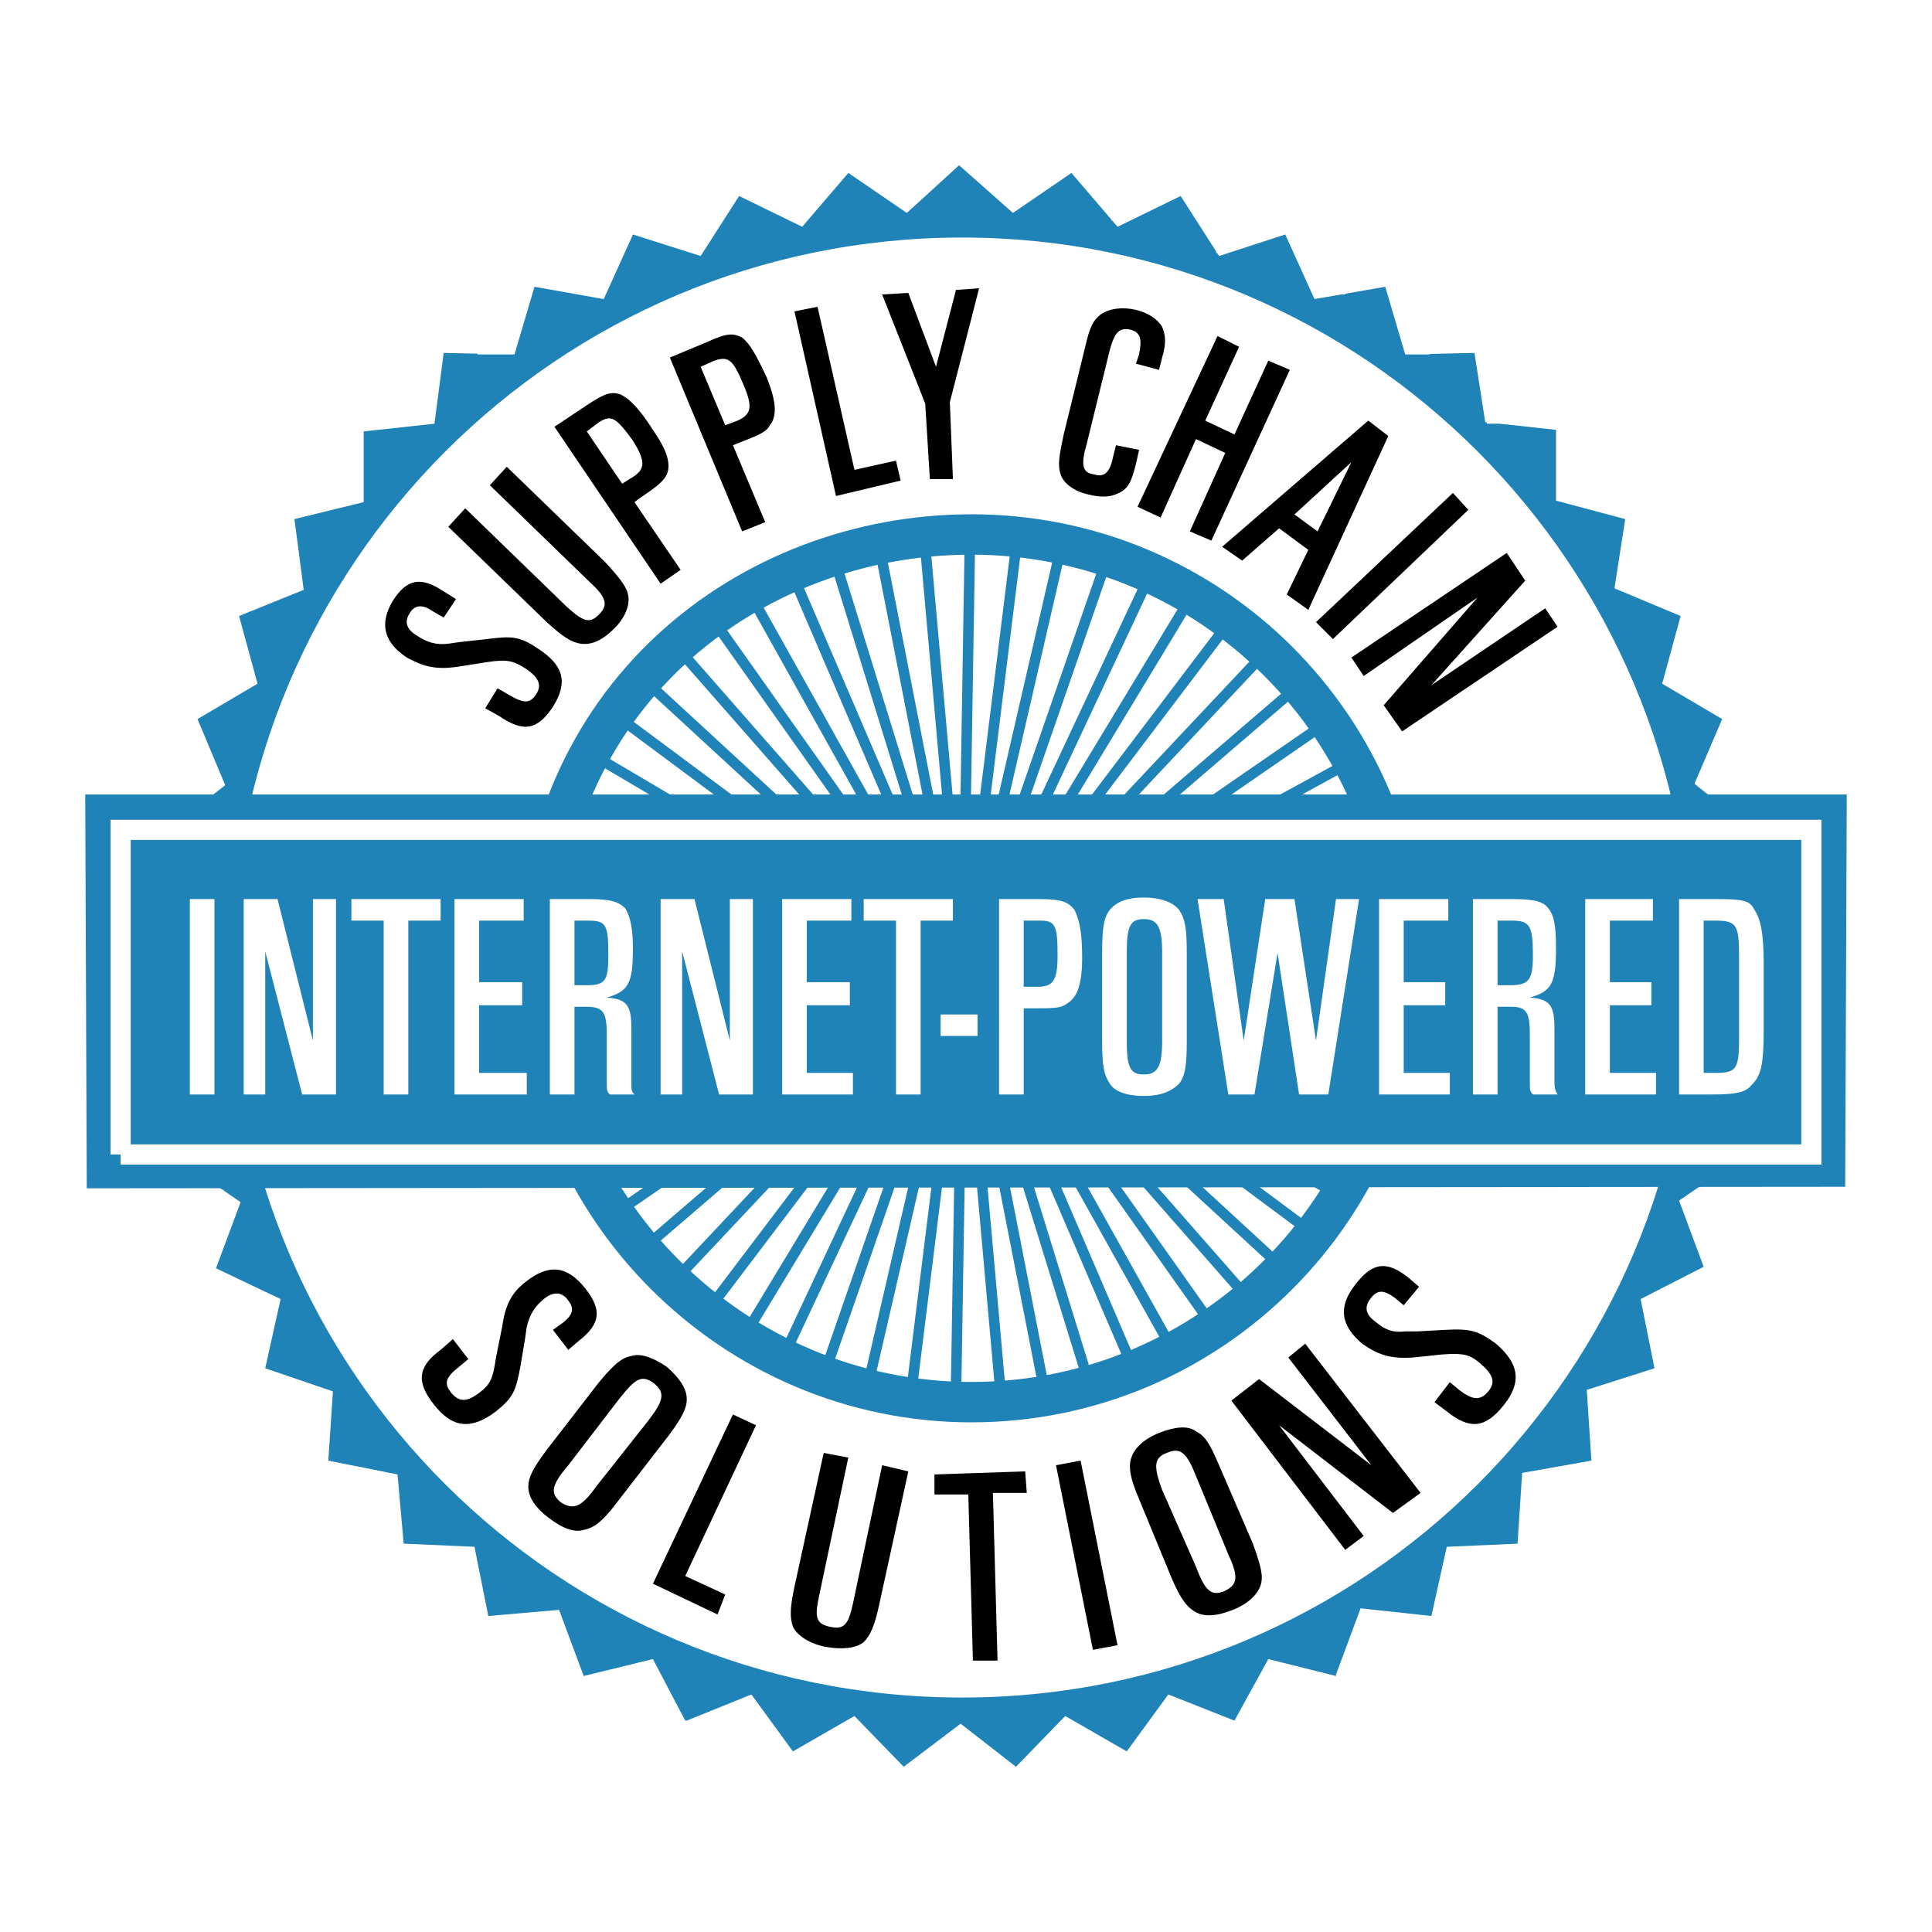 <svg xmlns="http://www.w3.org/2000/svg" width="2500" height="2500" viewBox="0 0 192.756 192.756"><path fill-rule="evenodd" clip-rule="evenodd" fill="#fff" d="M0 0h192.756v192.756H0V0z"/><path d="M95.994 139.434c-22.962 0-41.632-17.873-42.906-40.369h85.658c-1.273 22.496-19.937 40.369-42.752 40.369z" fill-rule="evenodd" clip-rule="evenodd" fill="#fff"/><path d="M53.162 100.139a43.399 43.399 0 0 1-.146-3.53c0-23.638 19.187-42.978 42.978-42.978 23.639 0 42.824 19.34 42.824 42.978 0 1.188-.053 2.366-.146 3.53h-85.51z" fill-rule="evenodd" clip-rule="evenodd" fill="#fff"/><path d="M134.367 114.566L57.161 79.417m75.21 39.142L59.31 75.426m70.606 46.816l-68.15-50.653M127 125.619L64.682 68.212m59.093 60.476l-55.87-63.699m52.495 66.462L71.436 62.226m45.126 71.68L75.119 59.771m37.606 75.977L79.264 57.775m29.164 79.508L83.408 56.24m20.721 82.117l-16.27-83.192m11.973 83.808l-7.521-84.421m3.069 84.573l1.381-84.727m-5.832 84.42l10.438-84.113m-14.736 83.346l19.033-82.579m-23.331 81.35L110.115 56.7m-31.926 78.589l36.071-76.9m-39.908 74.75l43.898-72.601m-47.582 70.146l51.266-67.69m-54.642 64.774l58.173-61.858m-61.244 58.635l64.314-55.258m-67.077 51.727l69.838-48.197m-72.14 44.513L133.6 76.654m4.605 20.723l-84.881-.461m84.574 4.912L53.63 92.311m83.501 13.968l-82.886-18.42m81.657 22.563l-80.43-26.86m1.842 29.778l78.281-32.695m-79.816 28.55l81.352-24.252m-82.426 19.953l83.5-15.656m-83.96 11.205l84.574-6.6" fill="none" stroke="#1f83b8" stroke-width="1.047" stroke-miterlimit="2.613"/><path d="M175.656 93.692l-4.758-5.065 3.684-5.986-5.145-4.144h-.074l.02-.044-.326-.263 2.764-6.447-5.986-3.53 1.842-6.754-6.602-2.763 1.074-6.907-6.906-1.842v-7.061l-5.648-.614h-1.258v-.136l-.154-.017-1.074-6.907-4.451.1v.054h-2.303v-.003l-.154.003-1.994-6.754-3.992.695v.073h-.42l-2.648.46-2.916-6.446-6.602 2.148-.197-.307h-.109v-.172l-3.529-5.507-6.295 3.07-.525-.614h-.088v-.102l-3.99-4.656-5.834 3.991-5.372-4.758-5.218 4.758-.449-.307h-.012v-.008l-5.373-3.676-4.604 5.373-6.293-3.07-3.837 5.986-6.754-2.148-2.917 6.446-.863-.153h-.06v-.011l-5.986-1.064-1.996 6.754h-3.684v-.081l-3.377-.073-.921 7.061-7.061.768V50.1l-6.907 1.688.921 7.061-6.447 2.609 1.842 6.754-.181.107.027.046h-.107l-5.726 3.377 2.763 6.6-5.525 4.298 3.684 5.986-4.758 5.065 4.451 5.525-4.145 5.68 5.219 4.758-3.223 6.295 4.038 2.762h.106v.072l1.688 1.156-2.456 6.6 6.447 3.07-1.535 6.906 6.754 2.303-.46 6.908 6.907 1.381.614 6.906 7.061.309 1.381 6.906 7.061-.613 2.456 6.6 5.525-1.352v-.029h.126l1.256-.309 3.223 6.141h.154l6.446-2.609 4.145 5.68 6.139-3.531 4.912 5.066 5.679-4.299 5.526 4.299 4.912-5.066 6.139 3.531 4.145-5.68 6.6 2.609 1.842-3.35v-.027h.016l1.52-2.764 1.229.309 5.525 1.381v-.154l2.455-6.6 7.061.768 1.535-6.906 7.061-.309.154-2.354v-.256h.016l.291-4.451 6.908-1.227-.461-7.061 6.754-2.15-1.383-6.906 6.293-3.223-2.455-6.602 5.832-3.99-3.223-6.141 5.219-4.758-4.145-5.832 4.45-5.371zm-7.98-32.234zm-12.434-18.572zm-48.349-25.633zm-11.206-.767zm-11.051.767zm74.137 128.474zm-62.779 23.636c-40.368 0-72.909-32.541-72.909-72.755 0-40.215 32.541-72.909 72.909-72.909 40.215 0 72.756 32.694 72.756 72.909 0 40.214-32.541 72.755-72.756 72.755z" fill-rule="evenodd" clip-rule="evenodd" fill="#1f83b8"/><path d="M96.608 53.017c24.099 0 43.746 19.647 43.746 43.745 0 24.252-19.646 43.898-43.746 43.898-24.251 0-43.898-19.646-43.898-43.898-.001-24.098 19.647-43.745 43.898-43.745" fill="none" stroke="#f4f4f4" stroke-width="1.006" stroke-miterlimit="2.613"/><path d="M96.916 139.893c23.944 0 43.284-19.492 43.284-43.284 0-23.945-19.34-43.285-43.284-43.285-22.257 0-43.285 16.27-43.285 43.285-.001 23.791 19.493 43.284 43.285 43.284" fill="none" stroke="#1f83b8" stroke-width="4.029" stroke-miterlimit="2.613"/><path d="M46.724 135.596l-.921.768c-1.382 1.074-1.535 1.688-.768 2.609.768.92 1.535.92 2.763 0 1.228-.922 1.381-1.535 1.688-3.531l.614-3.07c.307-2.148.921-3.375 2.303-4.451 2.302-1.842 4.144-1.688 5.986.615 1.688 2.148 1.534 3.529-.614 5.219l-1.075.92-1.535-1.994 1.074-.768c.921-.768 1.075-1.383.46-2.15-.614-.92-1.535-.92-2.456-.152s-1.382 1.535-1.688 2.762l-.153 1.076-.461 2.762c-.46 2.609-.767 3.225-2.456 4.605-2.456 1.842-4.298 1.688-6.14-.615-1.842-2.301-1.688-3.836.614-5.525l1.228-1.074 1.537 1.994zM61.766 139.586c1.688-2.148 2.302-2.455 3.53-1.535 1.075.922.921 1.689-.614 3.684l-5.219 6.602c-1.535 2.148-2.303 2.301-3.53 1.535-1.075-.922-.921-1.689.767-3.686l5.066-6.6zm4.911 3.684c1.381-1.842 1.842-2.762 1.842-3.684 0-1.074-.768-2.148-1.996-3.223-1.381-.922-2.609-1.381-3.53-1.074-.921.152-1.688.768-3.224 2.609l-5.219 6.752c-1.381 1.844-1.842 2.764-1.842 3.686 0 1.074.768 2.148 1.996 3.068 1.381 1.074 2.609 1.535 3.53 1.229.921-.154 1.842-.768 3.223-2.609l5.22-6.754zM73.124 141.121l2.302 1.074-7.06 15.043 3.991 1.842-.768 1.994-6.446-3.068 7.981-16.885zM84.636 145.418l-2.917 13.814c-.46 2.15-.307 2.764 1.075 3.07 1.381.307 1.841-.154 2.302-2.303l2.917-13.814 2.609.615-2.917 13.354c-.46 2.148-.921 3.07-1.535 3.684-.768.613-2.149.768-3.837.461-1.535-.307-2.763-1.074-3.223-1.996-.307-.92-.307-1.842.153-3.99l2.917-13.354 2.456.459zM96.608 149.104h-3.377v-1.997l9.056-.306.154 2.148h-3.377l.461 16.731h-2.457l-.46-16.576zM105.357 146.186l2.455-.459 3.684 18.418-2.455.46-3.684-18.419zM115.947 148.643c-.92-2.457-.766-3.225.461-3.684 1.383-.615 1.996 0 2.916 2.301l3.225 7.828c1.074 2.303.92 3.07-.461 3.686-1.229.459-1.842 0-2.764-2.457l-3.377-7.674zm5.68-2.457c-.92-2.148-1.381-2.916-2.303-3.377-.766-.613-2.148-.459-3.684.154s-2.455 1.535-2.762 2.455c-.307.922-.154 1.996.768 4.145l3.223 7.828c.922 2.148 1.535 2.918 2.303 3.377.92.615 2.303.461 3.838-.152 1.533-.615 2.455-1.535 2.762-2.457.307-.92 0-1.994-.768-4.145l-3.377-7.828zM122.855 139.74l2.764-2.15 11.203 8.596-8.287-10.745 1.688-1.38 11.511 14.888-2.761 1.996-11.36-8.75 8.444 11.051-1.844 1.383-11.358-14.889zM144.65 137.898l.922.768c1.381 1.074 2.148 1.074 2.916.152.768-.92.461-1.688-.768-2.762-1.074-.922-1.688-1.074-3.838-.922l-2.916.307c-2.301.154-3.529-.307-5.064-1.381-2.148-1.842-2.455-3.684-.613-5.986 1.688-2.148 3.068-2.303 5.219-.613l1.074.92-1.535 1.842-.922-.768c-1.074-.768-1.688-.768-2.303 0-.766.922-.613 1.689.461 2.457.922.768 1.689 1.074 2.916.92h1.229l2.764-.152c2.609-.154 3.377.152 5.064 1.381 2.303 1.996 2.609 3.838.768 6.139-1.842 2.303-3.377 2.457-5.68.615l-1.227-.922 1.533-1.995zM49.64 68.673l1.075.614c1.535.921 2.148.921 2.763 0s.307-1.688-1.074-2.609c-1.228-.768-1.842-.921-3.837-.614l-2.917.46c-2.148.307-3.377 0-5.065-.921-2.302-1.535-2.763-3.377-1.381-5.679 1.381-2.149 2.763-2.456 5.065-.921l1.228.768-1.228 1.842-1.074-.614c-1.075-.768-1.842-.614-2.303.153-.614.921-.307 1.688.768 2.302.921.614 1.842.921 3.07.768l1.075-.154 2.763-.307c2.456-.307 3.223-.307 5.065.921 2.609 1.688 3.07 3.377 1.535 5.833-1.535 2.302-2.917 2.609-5.372.921l-1.382-.768 1.226-1.995zM46.417 50.714l10.13 9.823c1.688 1.535 2.302 1.688 3.223.768s.768-1.688-.921-3.224l-9.977-9.67 1.689-1.842 9.823 9.517c1.535 1.688 2.149 2.456 2.302 3.377.154.921-.307 2.149-1.381 3.223-1.228 1.228-2.303 1.688-3.377 1.535-.921-.154-1.688-.614-3.377-2.149l-9.823-9.517 1.689-1.841zM62.073 48.258l-3.53-5.219 1.228-.921c1.229-.767 1.688-.46 3.377 1.842 1.228 1.996 1.228 2.763.153 3.53l-1.228.768zm3.837 9.977l1.996-1.381L63.3 50.1l.614-.46c1.842-1.229 2.302-1.689 2.609-2.303.46-1.074 0-2.456-1.381-4.451-1.382-2.149-2.302-3.07-3.223-3.53-.921-.307-1.535-.153-3.377 1.074l-3.224 2.149L65.91 58.235zM72.357 42.426l-2.456-5.833 1.381-.614c1.382-.46 1.842-.153 2.917 2.456.921 2.148.768 2.917-.614 3.53l-1.228.461zm1.688 10.591l2.302-.921-3.223-7.675.767-.307c1.996-.767 2.61-1.074 2.917-1.688.767-.921.614-2.456-.307-4.758-1.075-2.302-1.689-3.377-2.456-3.991-.921-.46-1.535-.46-3.53.461l-3.684 1.535 7.214 17.344zM79.264 31.067l2.302-.46 3.684 16.27 4.144-.921.461 1.995-6.447 1.535-4.144-18.419zM92.311 40.277l-4.298-10.898 2.609-.154 2.763 7.368 1.995-7.675 2.304-.153-2.918 11.359.307 7.674h-2.302l-.46-7.521zM113.646 44.882l-.307 1.381c-.461 1.842-.768 2.456-1.689 2.916-.92.461-1.842.461-3.07.154-1.381-.307-2.455-1.075-2.762-1.996s-.154-1.842.307-3.991l2.148-8.749c.461-1.996.768-2.609 1.535-3.223.922-.614 2.148-.768 3.531-.46 1.227.307 2.148.921 2.607 1.688.309.768.461 1.535 0 3.07l-.307 1.228-2.301-.614.307-.921c.307-1.535.152-2.149-.768-2.456-1.229-.307-1.689.307-2.148 1.996l-2.303 9.363c-.615 2.149-.461 2.917.768 3.07.92.307 1.535-.153 1.842-1.688l.307-1.228 2.303.46zM121.475 33.523l2.148 1.075-3.377 7.367 2.916 1.382 3.377-7.368 2.149.921-7.829 17.038-2.148-.921 3.531-7.828-2.918-1.382-3.529 7.828-2.303-1.074 7.983-17.038zM129.148 51.328l5.68-5.218-3.377 6.907-2.303-1.689zm-7.214 3.223l1.996 1.382 3.684-3.224 2.916 2.149-2.148 4.451 2.148 1.535 7.982-17.345-1.996-1.535-14.582 12.587zM144.959 49.179l1.535 1.689-13.508 12.893-1.689-1.688 13.662-12.894zM150.33 55.166l1.842 2.762-9.363 10.438 11.359-7.675 1.228 1.842-15.503 10.438-1.842-2.61 9.363-10.744-11.357 7.828-1.229-1.842 15.502-10.437z" fill-rule="evenodd" clip-rule="evenodd"/><path fill-rule="evenodd" clip-rule="evenodd" fill="#1f83b8" d="M184.098 118.404l.154-39.14H8.504l.153 39.295 175.441-.155z"/><path fill-rule="evenodd" clip-rule="evenodd" fill="#1f83b8" d="M12.034 115.182h168.689V82.794H12.034v32.388z"/><path fill="none" stroke="#fff" stroke-width="2.014" stroke-miterlimit="2.613" d="M12.034 115.182h168.689V82.794H12.034v32.388"/><path fill-rule="evenodd" clip-rule="evenodd" fill="#fff" d="M18.941 89.701h2.456v19.494h-2.456V89.701zM24.314 89.701h3.376l3.531 14.121V89.701h2.302v19.494h-3.377L26.462 94.92v14.275h-2.148V89.701zM38.281 91.85h-3.223v-2.149h8.902v2.149h-3.223v17.345h-2.456V91.85zM45.342 89.701h6.907v2.149h-4.451v6.14h4.298v2.303h-4.298v6.752h4.758v2.15h-7.214V89.701zM57.314 98.297V91.85h1.381c1.842 0 1.995.46 1.995 3.53 0 2.456-.307 2.917-2.148 2.917h-1.228zm-2.456 10.898h2.456v-8.75h1.228c1.688 0 1.995.615 1.995 2.764v4.758c0 .768 0 .922.307 1.229H63.3c-.307-.307-.307-.461-.307-1.229v-5.373c0-2.301-.46-2.916-2.456-3.068 2.149-.615 2.609-1.383 2.609-4.913 0-2.149-.307-3.223-.768-3.991-.614-.614-1.381-.921-3.53-.921h-3.991v19.494h.001zM65.91 89.701h3.377l3.53 14.121V89.701h2.302v19.494h-3.376L68.059 94.92v14.275H65.91V89.701zM78.036 89.701h6.907v2.149h-4.451v6.14h4.298v2.303h-4.298v6.752h4.604v2.15h-7.06V89.701zM89.394 91.85h-3.223v-2.149h8.902v2.149H91.85v17.345h-2.456V91.85zM93.845 101.213h3.684v2.148h-3.684v-2.148zM102.135 98.451V91.85h1.688c1.535 0 1.689.614 1.689 3.53 0 2.456-.461 3.071-1.996 3.071h-1.381zm-2.457 10.744h2.457V100.6h.768c2.301 0 2.916 0 3.529-.461 1.074-.613 1.535-1.996 1.535-4.605s-.307-3.837-.768-4.758c-.613-.768-1.229-1.075-3.529-1.075h-3.992v19.494zM112.418 95.073c0-2.609.307-3.376 1.688-3.376 1.383 0 1.842.767 1.842 3.376v8.749c0 2.609-.459 3.377-1.842 3.377-1.381 0-1.688-.768-1.688-3.377v-8.749zm5.986 0c0-2.456-.154-3.376-.768-4.297-.613-.768-1.842-1.228-3.531-1.228-1.688 0-2.762.46-3.375 1.228-.615.767-.768 1.842-.768 4.297v8.749c0 2.457.152 3.377.768 4.299.459.768 1.688 1.227 3.375 1.227 1.689 0 2.764-.459 3.531-1.227.613-.768.768-1.842.768-4.299v-8.749zM119.479 89.701h2.609l1.996 14.121 2.148-14.121h2.916l2.149 14.121 1.996-14.121h2.303l-3.071 19.494h-2.916l-2.148-14.122-2.303 14.122h-2.609l-3.07-19.494zM137.59 89.701h6.908v2.149h-4.451v6.14h4.144v2.303h-4.144v6.752h4.603v2.15h-7.06V89.701zM149.41 98.297V91.85h1.381c1.842 0 2.148.46 2.148 3.53 0 2.456-.461 2.917-2.303 2.917h-1.226zm-2.457 10.898h2.457v-8.75h1.381c1.535 0 1.842.615 1.842 2.764v4.758c0 .768 0 .922.307 1.229h2.457c-.154-.307-.309-.461-.309-1.229v-5.373c0-2.301-.459-2.916-2.455-3.068 2.148-.615 2.609-1.383 2.609-4.913 0-2.149-.154-3.223-.768-3.991-.461-.614-1.229-.921-3.529-.921h-3.992v19.494zM158.158 89.701h6.754v2.149h-4.297v6.14h4.143v2.303h-4.143v6.752h4.604v2.15h-7.061V89.701zM169.977 107.045V91.85h1.074c2.15 0 2.457.307 2.457 3.53v8.29c0 3.068-.307 3.375-2.457 3.375h-1.074zm-2.456 2.15h3.223c2.303 0 3.377-.154 3.992-.922.92-.92 1.227-1.842 1.227-5.525v-6.6c0-3.07-.307-4.452-.92-5.373-.461-.921-1.074-1.075-3.838-1.075h-3.684v19.495z"/></svg>